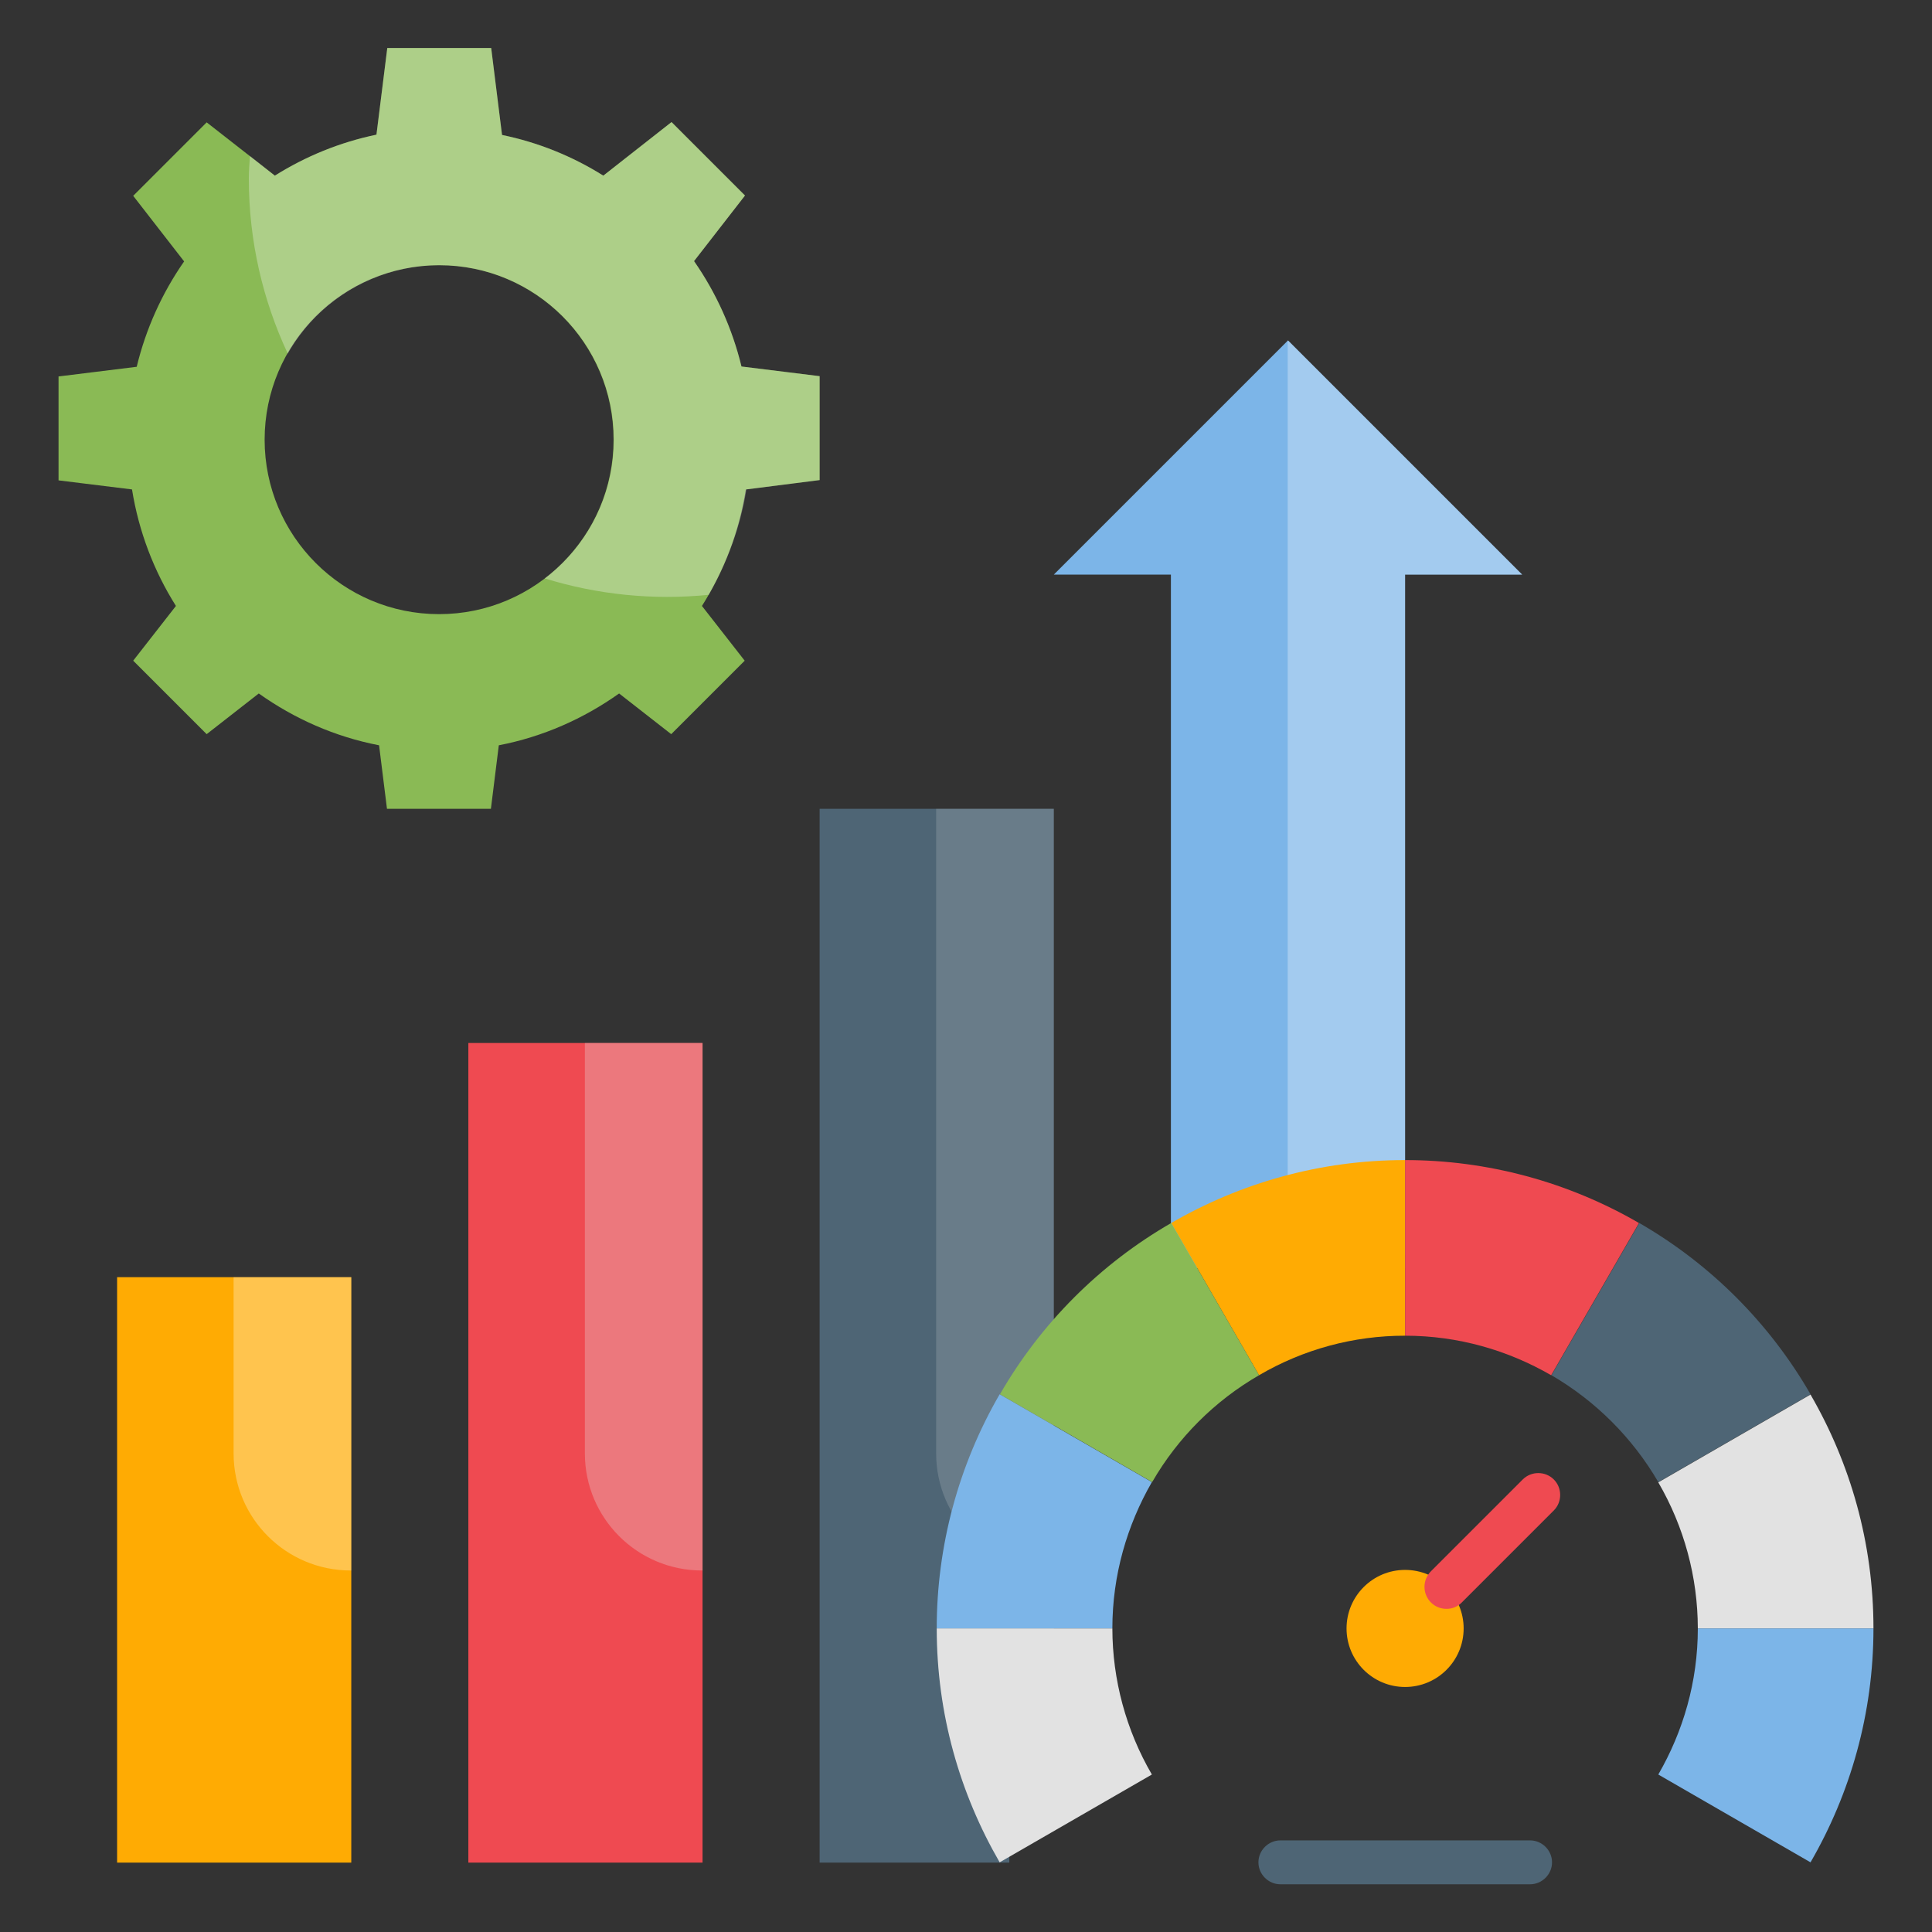 <svg width="100" height="100" viewBox="0 0 100 100" fill="none" xmlns="http://www.w3.org/2000/svg">
<rect x="0" y="0" width="100" height="100" fill="#333333" stroke="none"/>
<path d="M52.242 84.727H54.545V41.864H42.424V96.409H52.242V84.727Z" fill="#4E6575"/>
<path d="M60.606 65.636H72.727V29.742H78.788L66.667 17.621L54.545 29.742H60.606V65.636Z" fill="#7CB5E8"/>
<path d="M48.455 75.227C48.455 78.576 51.167 81.288 54.515 81.288H54.545V41.864H48.455V75.227Z" fill="#E2E2E2" fill-opacity="0.188"/>
<path opacity="0.3" d="M72.727 64.939V29.742H78.788L66.667 17.621L66.651 17.636V64.939H72.727Z" fill="white"/>
<path d="M24.242 53.985H36.364V96.409H24.242V53.985Z" fill="#EF4A51"/>
<path d="M38.379 18.97C37.907 17.015 37.074 15.165 35.924 13.515L38.561 10.121L34.758 6.318L31.227 9.091C29.62 8.081 27.844 7.368 25.985 6.985L25.424 2.485H20.046L19.485 6.97C17.591 7.364 15.818 8.091 14.227 9.091L10.697 6.333L6.894 10.136L9.53 13.53C8.38 15.18 7.548 17.03 7.076 18.985L3.03 19.485V24.864L6.833 25.333C7.182 27.515 7.97 29.561 9.106 31.364L6.894 34.197L10.697 38L13.394 35.894C15.227 37.197 17.333 38.136 19.621 38.576L20.03 41.864H25.409L25.818 38.576C28.106 38.136 30.212 37.197 32.045 35.894L34.742 38L38.545 34.197L36.333 31.364C37.47 29.561 38.258 27.53 38.606 25.333L42.424 24.849V19.47L38.379 18.97ZM22.727 31.788C17.742 31.788 13.697 27.742 13.697 22.758C13.697 17.773 17.742 13.727 22.727 13.727C27.712 13.727 31.758 17.773 31.758 22.758C31.758 27.742 27.712 31.788 22.727 31.788Z" fill="#8ABA55"/>
<path d="M6.061 66.106H18.182V96.409H6.061V66.106Z" fill="#FFAB03"/>
<path d="M59.621 76.712L51.742 72.167C49.608 75.85 48.484 80.031 48.485 84.288H57.576C57.576 81.53 58.333 78.955 59.621 76.712Z" fill="#7CB5E8"/>
<path d="M57.576 84.288H48.485C48.485 88.712 49.682 92.833 51.742 96.394L59.621 91.849C58.284 89.553 57.579 86.944 57.576 84.288Z" fill="#E2E2E2"/>
<path d="M85.833 76.712L93.712 72.167C91.591 68.485 88.53 65.424 84.849 63.303L80.303 71.182C82.591 72.515 84.5 74.424 85.833 76.712Z" fill="#4E6575"/>
<path d="M87.879 84.288H96.97C96.97 79.864 95.773 75.742 93.712 72.182L85.833 76.727C87.17 79.023 87.876 81.631 87.879 84.288Z" fill="#E2E2E2"/>
<path d="M85.833 91.849L93.712 96.394C95.773 92.833 96.97 88.697 96.97 84.288H87.879C87.879 87.045 87.121 89.621 85.833 91.849Z" fill="#7CB5E8"/>
<path d="M72.727 69.136V60.045C68.303 60.045 64.182 61.242 60.621 63.303L65.167 71.182C67.459 69.838 70.07 69.132 72.727 69.136Z" fill="#FFAB03"/>
<path d="M72.727 69.136C75.485 69.136 78.061 69.894 80.288 71.182L84.833 63.303C81.156 61.169 76.979 60.045 72.727 60.045V69.136Z" fill="#EF4A51"/>
<path d="M65.167 71.182L60.621 63.303C56.939 65.424 53.879 68.485 51.758 72.167L59.636 76.712C60.963 74.416 62.87 72.509 65.167 71.182Z" fill="#8ABA55"/>
<path opacity="0.3" d="M30.273 75.227C30.273 78.576 32.985 81.288 36.333 81.288H36.364V53.985H30.273V75.227Z" fill="#E2E2E2"/>
<path opacity="0.3" d="M12.091 75.227C12.091 78.576 14.803 81.288 18.151 81.288H18.182V66.106H12.091V75.227ZM35.924 13.515L38.561 10.121L34.758 6.318L31.227 9.091C29.62 8.081 27.844 7.368 25.985 6.985L25.424 2.485H20.046L19.485 6.97C17.591 7.364 15.818 8.091 14.227 9.091L12.939 8.076C12.909 8.455 12.879 8.848 12.879 9.242C12.879 12.485 13.606 15.546 14.894 18.303C15.682 16.916 16.823 15.761 18.202 14.957C19.58 14.154 21.147 13.729 22.742 13.727C27.727 13.727 31.773 17.773 31.773 22.758C31.773 25.697 30.364 28.288 28.197 29.939C30.94 30.787 33.825 31.075 36.682 30.788C37.636 29.121 38.318 27.288 38.636 25.333L42.424 24.849V19.47L38.379 18.97C37.894 16.985 37.061 15.152 35.924 13.515Z" fill="white"/>
<path d="M72.727 87.318C74.401 87.318 75.758 85.962 75.758 84.288C75.758 82.614 74.401 81.258 72.727 81.258C71.054 81.258 69.697 82.614 69.697 84.288C69.697 85.962 71.054 87.318 72.727 87.318Z" fill="#FFAB03"/>
<path d="M74.864 83.273C74.576 83.273 74.288 83.167 74.061 82.939C73.849 82.726 73.731 82.437 73.731 82.136C73.731 81.836 73.849 81.547 74.061 81.333L78.818 76.576C79.258 76.136 79.985 76.136 80.424 76.576C80.864 77.015 80.864 77.742 80.424 78.182L75.667 82.939C75.563 83.048 75.439 83.133 75.3 83.191C75.162 83.248 75.013 83.276 74.864 83.273Z" fill="#EF4A51"/>
<path d="M79.197 97.53H66.273C65.651 97.53 65.136 97.015 65.136 96.394C65.136 95.773 65.651 95.258 66.273 95.258H79.197C79.818 95.258 80.333 95.773 80.333 96.394C80.333 97.015 79.818 97.53 79.197 97.53Z" fill="#4E6575"/>
</svg>
